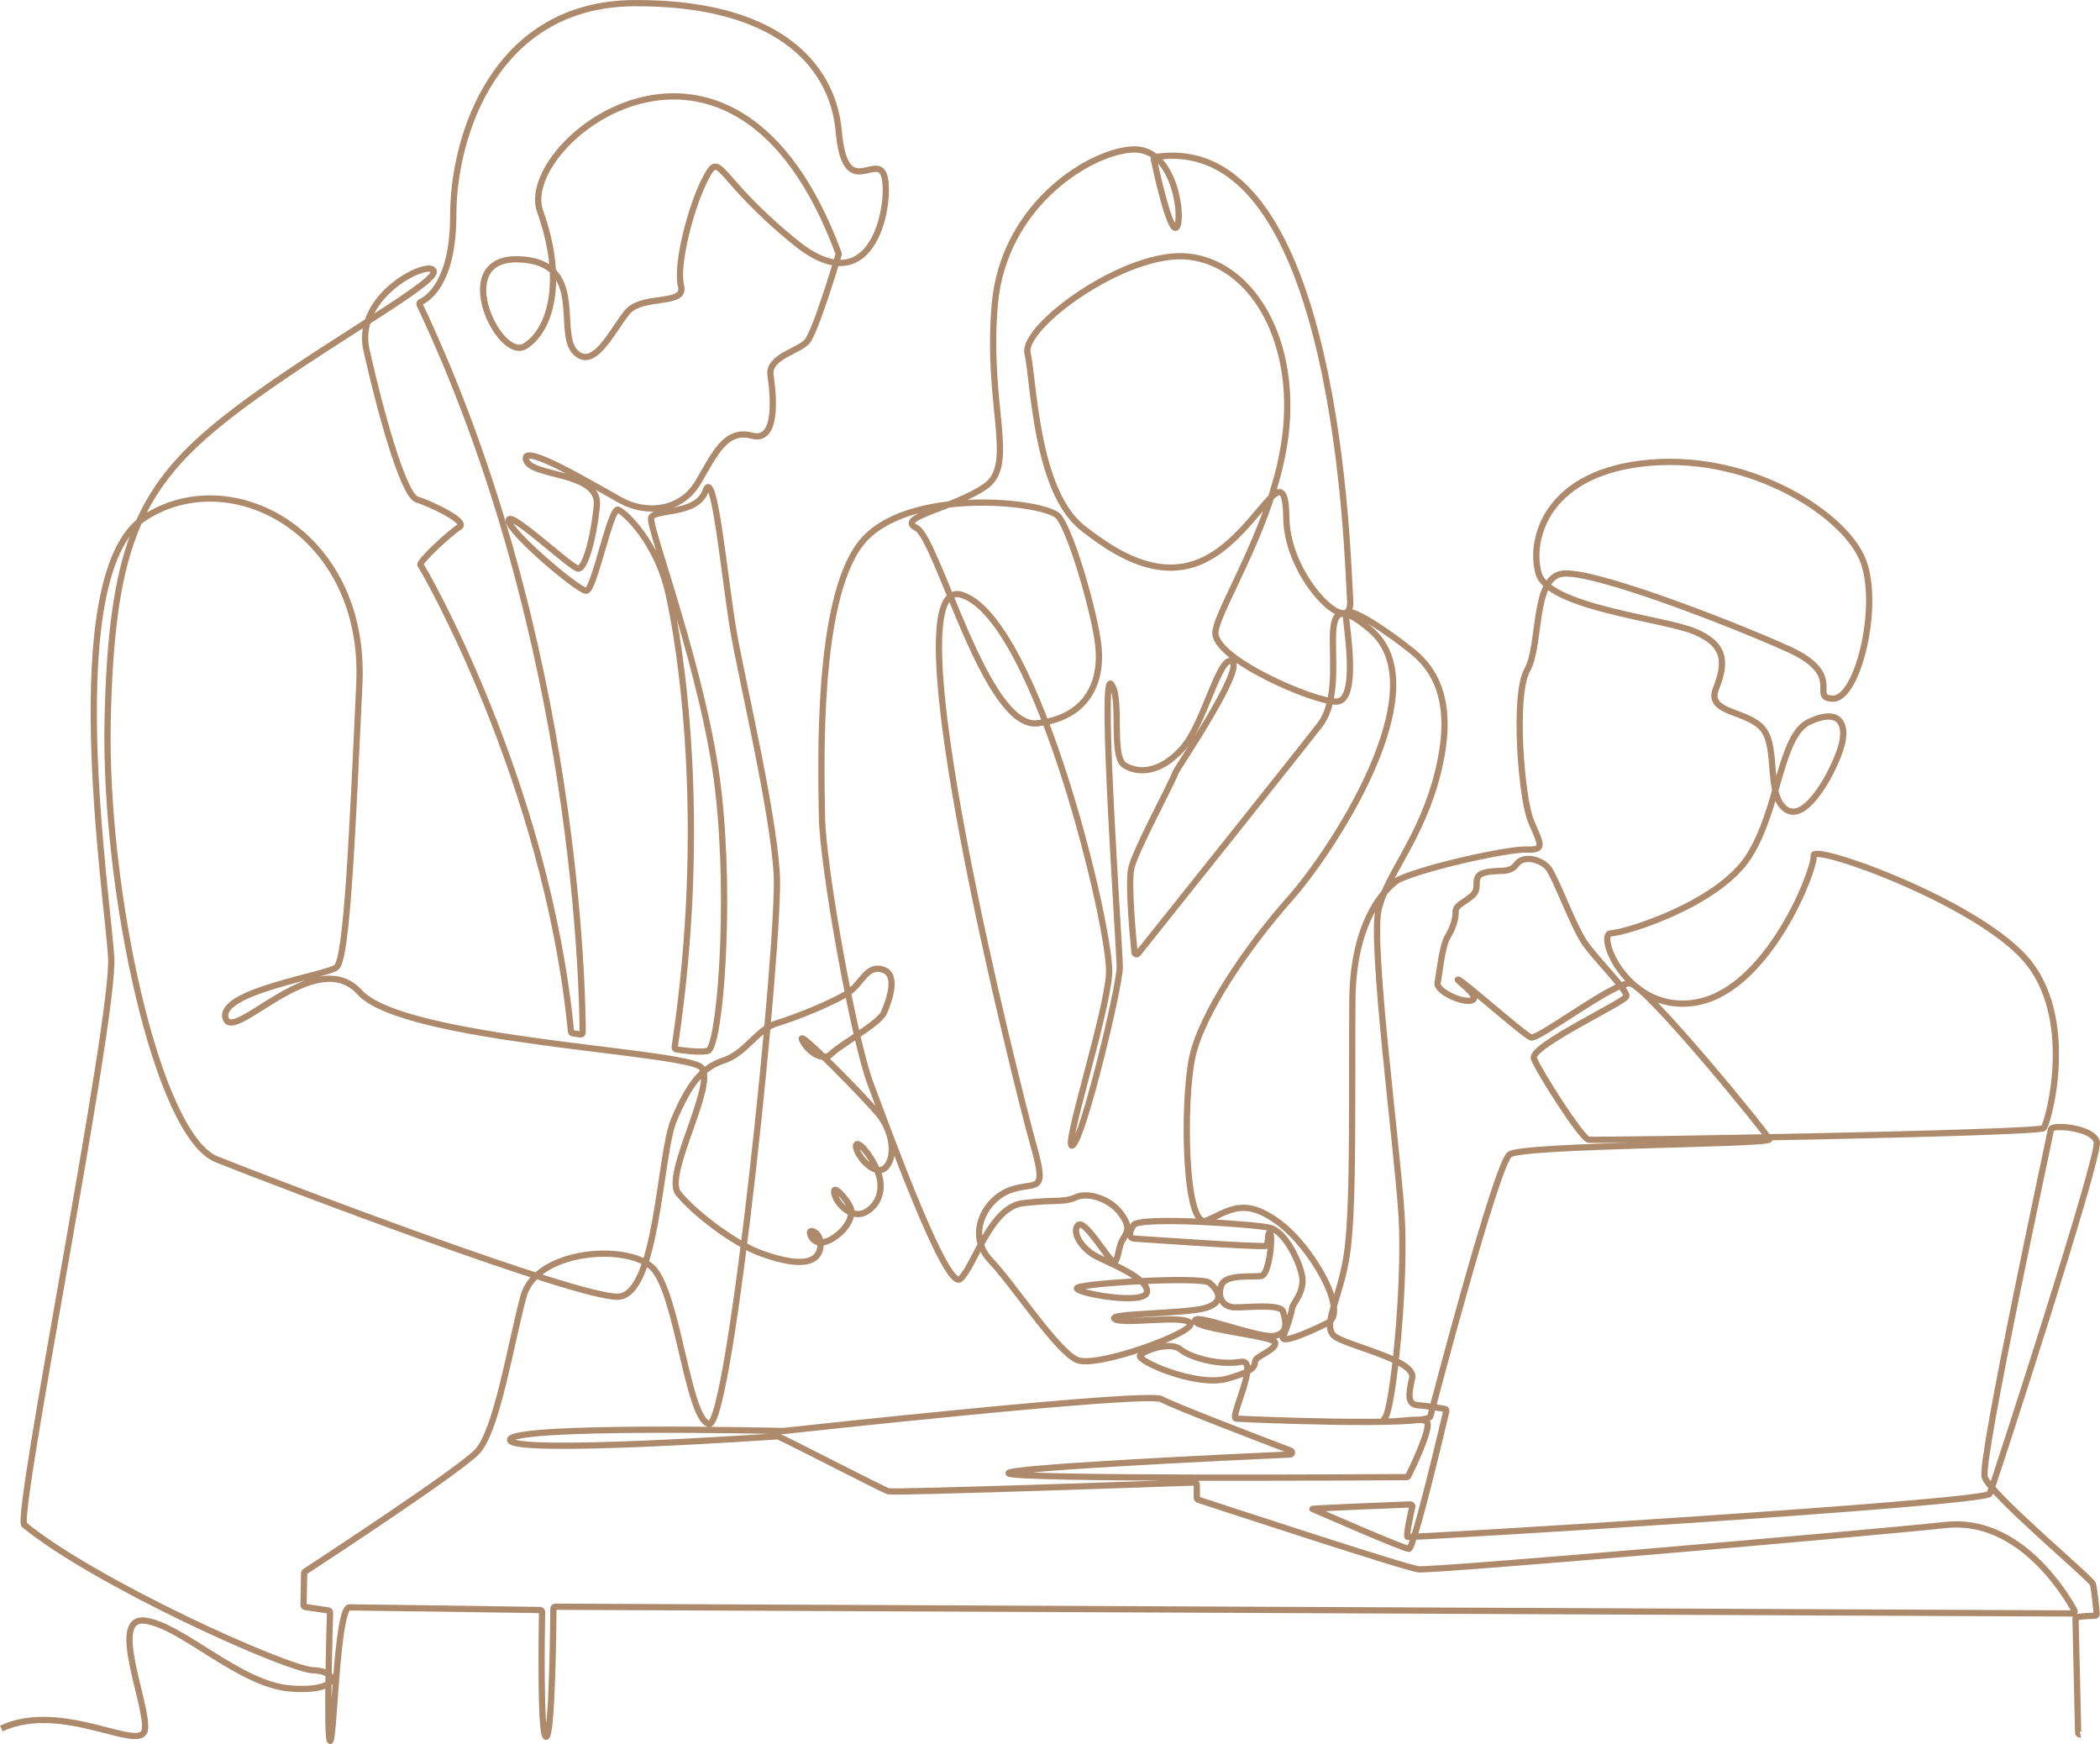 <?xml version="1.0" encoding="UTF-8"?><svg id="Ebene_2" xmlns="http://www.w3.org/2000/svg" viewBox="0 0 3334.12 2768.8"><defs><style>.cls-1{fill:none;stroke:#ad8a6b;stroke-miterlimit:10;stroke-width:9.91px;}</style></defs><g id="Layer_1"><path class="cls-1" d="m2.08,2744.03c97.09-45.03,222.32,39.85,227.95,1.86,5.63-37.99-57.69-180.1,0-173.07,57.69,7.04,150.55,101.43,230.75,107.7,80.2,6.27,78.79-27.5,36.58-28.91-42.21-1.41-346.02-138.56-458.7-230.75-15.48-12.66,143.52-803.42,137.89-900.51-5.63-97.09-84.42-607.84,52.06-697.89,136.48-90.05,353.17,21.11,341.91,263.12-11.26,242.01-19.7,437.59-36.58,450.25-16.88,12.66-187.14,37.99-175.88,80.2,11.26,42.21,142.95-118.19,212.88-40.8,69.93,77.39,518.78,92.86,542.7,119.6,23.92,26.73-60.5,170.25-36.58,199.8,23.92,29.55,87.24,79.5,132.97,95.68,45.73,16.18,83.72,20.4,91.46-5.63,7.74-26.03-17.59-36.58-15.48-26.73s13.37,22.51,36.58,7.74c23.22-14.77,33.07-36.58,27.44-49.25-5.63-12.66-28.84-39.4-25.33-21.81,3.52,17.59,28.84,41.51,49.95,29.55,21.11-11.96,30.95-38.69,16.88-68.94-14.07-30.25-34.47-48.54-32.36-33.77,2.11,14.77,31.66,49.25,47.84,30.95,16.18-18.29,9.15-58.39-11.96-83.72-21.11-25.33-130.15-137.19-121.71-118.19,8.44,18.99,33.77,35.88,46.43,22.51,12.66-13.37,76.68-48.54,83.72-65.43s23.92-59.8-1.41-68.24c-25.33-8.44-33.07,20.4-53.47,35.18-20.4,14.77-84.42,40.8-115.38,49.95-30.95,9.15-49.25,47.84-84.42,59.1-35.18,11.26-55.58,39.4-78.79,94.27-23.22,54.87-26.03,277.89-88.64,280.7-62.61,2.81-542.41-180.1-637.39-218.09-94.98-37.99-178.69-428.44-173.07-695.78,5.63-267.34,46.43-365.83,175.88-471.36,129.45-105.53,343.32-219.5,341.91-242.01-1.41-22.51-126.63,35.18-106.94,123.82,19.7,88.64,57.69,230.75,80.2,237.79,22.51,7.04,81.61,35.18,67.54,43.62-14.07,8.44-66.13,56.28-61.91,60.5,4.21,4.21,200.41,344.76,238.97,740.52.14,1.41,1.21,2.55,2.61,2.76l12.34,1.9c1.88.29,3.58-1.16,3.58-3.06-.05-50.5-6.34-621.68-258.87-1155.56-.75-1.58-.05-3.45,1.55-4.16,11.45-5.09,51.88-30.69,51.88-138.17,0-125.23,66.13-334.88,287.04-336.28,220.91-1.41,315.18,92.86,325.03,204.02s59.1,33.77,71.76,68.94c12.66,35.18-12.66,211.06-140.7,106.94-128.04-104.12-118.19-147.74-142.11-102.71-23.92,45.03-47.84,139.3-39.4,171.66,8.44,32.36-61.91,12.66-85.83,42.21-23.92,29.55-53.47,94.27-83.02,61.91-29.55-32.36,19.49-143.65-90.05-146.33-109.54-2.68-29.55,163.22,11.26,137.89,40.8-25.33,63.32-104.12,23.92-213.87-39.37-109.67,308.24-382.18,473.81,66.56.23.63.26,1.32.07,1.97-3.48,11.69-37.03,123.64-50.36,138.31-14.07,15.48-61.91,23.92-57.69,53.47,4.22,29.55,12.66,106.94-29.55,95.68-42.21-11.26-59.1,29.55-85.83,74.57-26.73,45.03-81.61,50.65-122.41,28.14-40.8-22.51-157.59-92.86-150.55-64.72s118.19,18.29,112.56,73.17c-5.63,54.87-19,99.9-29.55,99.9s-109.75-94.27-110.45-76.68,110.45,111.86,123.12,111.86,38.69-133.67,50.65-128.74c11.96,4.92,61.21,52.06,79.5,130.85,18.24,78.58,65.03,361.04,10.31,722.32-.25,1.68.87,3.25,2.55,3.53,8.68,1.45,34.19,5.24,49.76,2.64,19-3.17,37.99-231.11,16.88-413.67-21.11-182.56-110.85-417.66-106.58-432.67,4.27-15,72.81-3.17,86.53-43.27,13.72-40.1,30.6,144.57,44.32,223.72,13.72,79.15,62.26,281.76,68.59,384.12,6.33,102.36-73.87,881.16-107.64,873.77-33.77-7.39-49.6-208.95-89.7-247.99-40.1-39.05-184.67-28.49-204.72,45.38-20.05,73.87-42.21,214.22-73.87,246.94-30.27,31.27-253.42,177.32-273,190.11-.86.56-1.38,1.51-1.4,2.54l-.97,50.51c-.03,1.56,1.1,2.9,2.64,3.13l36.79,5.52c1.56.23,2.69,1.58,2.64,3.15-.72,24.31-5.82,202.13.08,204.09,6.33,2.11,10.55-212.11,30.6-212.11,18.82,0,271.87,3.72,302.92,4.18,1.72.03,3.09,1.44,3.05,3.16-.48,25.43-3.38,198.09,6.39,198.09s11.41-177.64,11.59-203.39c.01-1.71,1.41-3.09,3.12-3.08l2409.04,10.69c2.36.01,3.88-2.5,2.75-4.58-13.89-25.57-87.1-148.53-204.42-135.92-130.85,14.07-814.68,73.17-837.19,70.35-21.45-2.68-321.36-101.16-349.63-110.45-1.27-.42-2.13-1.61-2.13-2.95v-21.27c0-1.76-1.45-3.17-3.21-3.1-41.75,1.46-477.06,16.64-486.44,13.96-9.85-2.81-171.66-87.24-175.88-87.24s-424.93,29.55-424.93,5.63,423.52-14.31,433.88-14.07c.14,0,.25,0,.38-.02,11.85-1.3,577.64-63.16,599.91-50.63,18.85,10.6,160.02,64.61,205.46,81.9,3.15,1.2,2.42,5.85-.95,6-81.21,3.67-464.13,21.48-446.52,30.28,19.06,9.53,593.98,5.89,631.27,5.64,1.17,0,2.22-.66,2.75-1.71,5.68-11.46,37.75-77.25,29.4-86.24-9.15-9.85-79.15,8.09-66.48-5.98,12.66-14.07,33.42-212.81,26.38-322.56s-49.25-427.74-36.58-484.02c12.66-56.28,67.54-111.16,94.27-218.09,26.73-106.94-1.41-160.4-39.4-191.36-37.99-30.95-108.34-78.79-106.94-59.1,1.41,19.7,21.11,136.48-14.07,137.89-35.18,1.41-198.39-68.94-192.76-111.16,5.63-42.21,99.9-181.51,112.56-325.03,12.66-143.52-56.28-258.9-154.77-270.15-98.49-11.26-265.93,111.16-256.08,153.37,9.85,42.21,12.66,218.09,87.24,277.19,74.57,59.1,145.96,87.82,216.68,36.58,70.72-51.23,105.53-149.15,106.94-52.06,1.41,97.09,105.53,194.17,101.31,130.85-4.21-63.08-18.19-749.11-309.14-704.05-1.76.27-2.92,1.98-2.55,3.72,4.09,19.2,25.74,118.13,35.91,107.96,11.26-11.26-1.41-123.82-66.13-123.82s-208.24,84.42-222.31,246.23c-14.07,161.81,35.61,254.32-15.44,289.15-51.04,34.82-142.85,48.54-109.08,65.43,33.77,16.88,109.75,319.75,192.06,310.25,82.31-9.5,102.36-68.59,97.09-121.36-5.28-52.76-43.27-182.56-63.32-206.84-20.05-24.27-243.77-48.54-314.47,43.27-70.7,91.81-62.26,353.52-61.21,432.67,1.06,79.15,50.09,352.41,77.04,424.22,26.94,71.81,120.3,329.25,142.46,310.25,22.16-19,47.49-113.97,99.2-120.3,51.71-6.33,64.49-.47,84.19-9.38,19.7-8.91,54.41,2.35,71.76,25.8,17.35,23.45,8.91,30.49,1.88,43.15-7.04,12.66-6.1,38.46-15.48,31.89-9.38-6.57-45.03-68.01-54.87-56.28-9.85,11.73,7.04,37.99,30.49,49.72,23.45,11.73,82.55,35.18,79.26,56.28-3.28,21.11-111.63,1.88-111.16-6.1.47-7.97,196.99-19.23,210.12-8.91,13.13,10.32,26.73,30.02-5.16,39.87-31.89,9.85-158.53,8.44-144.93,17.82,13.6,9.38,110.69-7.5,120.07,6.57,9.38,14.07-147.27,71.29-179.16,58.63-31.89-12.66-100.84-119.13-138.36-158.53-37.52-39.4-10.32-95.68,30.95-111.16,41.27-15.48,60.5,10.08,37.29-72.23-23.22-82.31-233.22-912.82-112.91-872.72,120.3,40.1,237.44,535.03,233.22,601.51-4.22,66.48-74.92,282.82-58.04,272.26,16.88-10.55,74.92-252.21,74.92-282.82s-31.66-471.71-13.72-449.55c17.94,22.16-1.06,113.97,21.11,128.74,12.42,8.28,49.59,21.45,92.86-27.44,33.95-38.35,58.04-148.79,78.09-137.19,20.05,11.61-86.37,168.64-88.66,174.12-13.78,33.03-67.22,129.94-71.75,156.19-4.43,25.71,3.05,106.56,5.56,131.74.28,2.77,3.77,3.81,5.51,1.63,37.05-46.39,279.12-349.54,286.46-360.16.05-.07.09-.13.15-.19,57.88-67.61-24.78-245.88,83.28-152.92,108.12,93-61.21,350.35-128.74,426.33-67.54,75.98-140.35,182.56-155.13,252.21-14.77,69.65-12.66,274.37,23.22,258.54,35.88-15.83,59.1-36.93,112.92,2.11,53.82,39.05,112.92,143.52,79.15,160.4s-77.04,34.82-70.7,21.11c6.33-13.72,13.37-37.64,14.07-44.67.7-7.04,21.46-26.38,15.48-52.76-5.98-26.38-27.79-68.94-50.65-74.57-22.86-5.63-207.54-18.64-216.68-4.22-9.15,14.42-5.98,21.11,2.46,21.46,8.44.35,204.02,14.42,208.24,11.26,4.22-3.17,1.76-25.33,6.33-19.35,4.57,5.98-1.76,64.72-13.72,67.19-11.96,2.46-56.63-3.52-63.67,14.42-7.04,17.94,1.06,35.18,21.46,35.53s72.81-5.98,76.33,6.68c3.52,12.66,10.55,34.47-14.07,38.69-24.62,4.22-128.04-37.29-125.58-23.92,2.46,13.37,123.12,23.57,126.99,34.12s-29.2,21.81-31.31,28.84c-2.11,7.04,4.22,15.13-44.67,28.84-48.89,13.72-145.28-28.84-138.24-36.93,7.04-8.09,47.84-22.86,64.02-9.5s62.97,25.68,95.33,19.7-18.29,89-7.04,90.05,304.27,13.37,308.49-3.52,104.82-400.3,125.93-415.78c21.11-15.48,415.08-15.48,412.26-23.92-2.81-8.44-195.58-244.83-220.91-247.64-25.33-2.81-146.33,90.05-157.59,85.83-11.26-4.22-107.87-90.05-115.38-91.93-7.5-1.88,36.58,27.2,22.04,32.83-14.54,5.63-57.22-14.54-54.87-27.2,2.35-12.66,7.5-59.56,15.48-72.7,7.97-13.13,13.6-28.61,13.13-40.34-.47-11.73,17.35-15.95,28.61-28.14,11.26-12.19-4.22-28.61,17.82-34.24,22.04-5.63,38.93,2.35,50.18-13.13,11.26-15.48,39.4-7.97,50.65,6.1,11.26,14.07,38.93,90.52,57.22,117.72,18.29,27.2,69.41,76.45,66.6,85.83-2.81,9.38-153.84,79.26-146.8,98.49,7.04,19.23,75.51,127.1,86.77,128.98,11.26,1.88,715.13-9.97,722.52-18.41,7.39-8.44,50.65-165.68-22.16-260.65-72.81-94.98-346.13-192.06-342.97-172.01,3.17,20.05-69.65,207.89-181.51,232.16-111.86,24.27-164.62-107.64-140.35-108.69,24.27-1.06,169.9-46.43,218.44-121.36s49.6-192.06,96.03-214.22c46.43-22.16,61.21,1.06,51.71,36.93-9.5,35.88-54.87,123.47-87.59,102.36-32.71-21.11-12.66-97.09-36.93-127.69-24.27-30.6-90.75-24.27-74.92-64.37,15.83-40.1,16.88-69.65-33.77-90.75-50.65-21.11-233.22-37.99-247.99-92.86s13.72-161.46,177.29-175.18c163.57-13.72,312.36,84.42,338.75,157.24,26.38,72.81-9.5,218.44-48.54,217.39s22.16-36.93-71.76-79.15c-93.92-42.21-310.25-125.58-357.74-119.25-47.49,6.33-33.77,113.97-55.93,153.02s-9.5,203.67,6.33,240.6c15.83,36.93,22.16,45.38-7.39,44.32-29.51-1.05-161.15,27.9-203.52,47.95-.1.05-.19.1-.29.16-3.54,2.15-71.64,45.49-72.67,191.44-1.06,149.85,2.11,314.47-7.39,393.62-9.5,79.15-45.38,125.58-17.94,141.41s126.63,36.93,120.3,64.37-7.39,42.21,9.5,43.27c13.44.84,34.23,4.35,42.16,5.75,1.76.31,2.88,2.02,2.48,3.76-6.36,27.1-51.56,218.43-59.41,218.43-8.44,0-149.85-62.26-153.02-63.32-2.87-.96,130.24-6.24,155.31-7.23,2.04-.08,3.59,1.79,3.14,3.79-2.67,11.78-10.16,46.02-7.54,47.76,3.17,2.11,918.45-53.47,924.43-68.59,5.98-15.13,175.18-535.03,169.9-558.24-5.28-23.22-71.76-28.49-72.81-20.05-1.06,8.44-113.27,525.53-105.18,551.91,8.09,26.38,168.84,161.11,171.66,169.55,2.33,6.99,5.23,37.14,6.15,47.3.16,1.8-1.24,3.36-3.05,3.38-8.55.13-30.54.79-30.54,4.19,0,3.86,3.53,155.58,4.13,181.33.04,1.93,1.81,3.34,3.7,2.96"/></g></svg>
